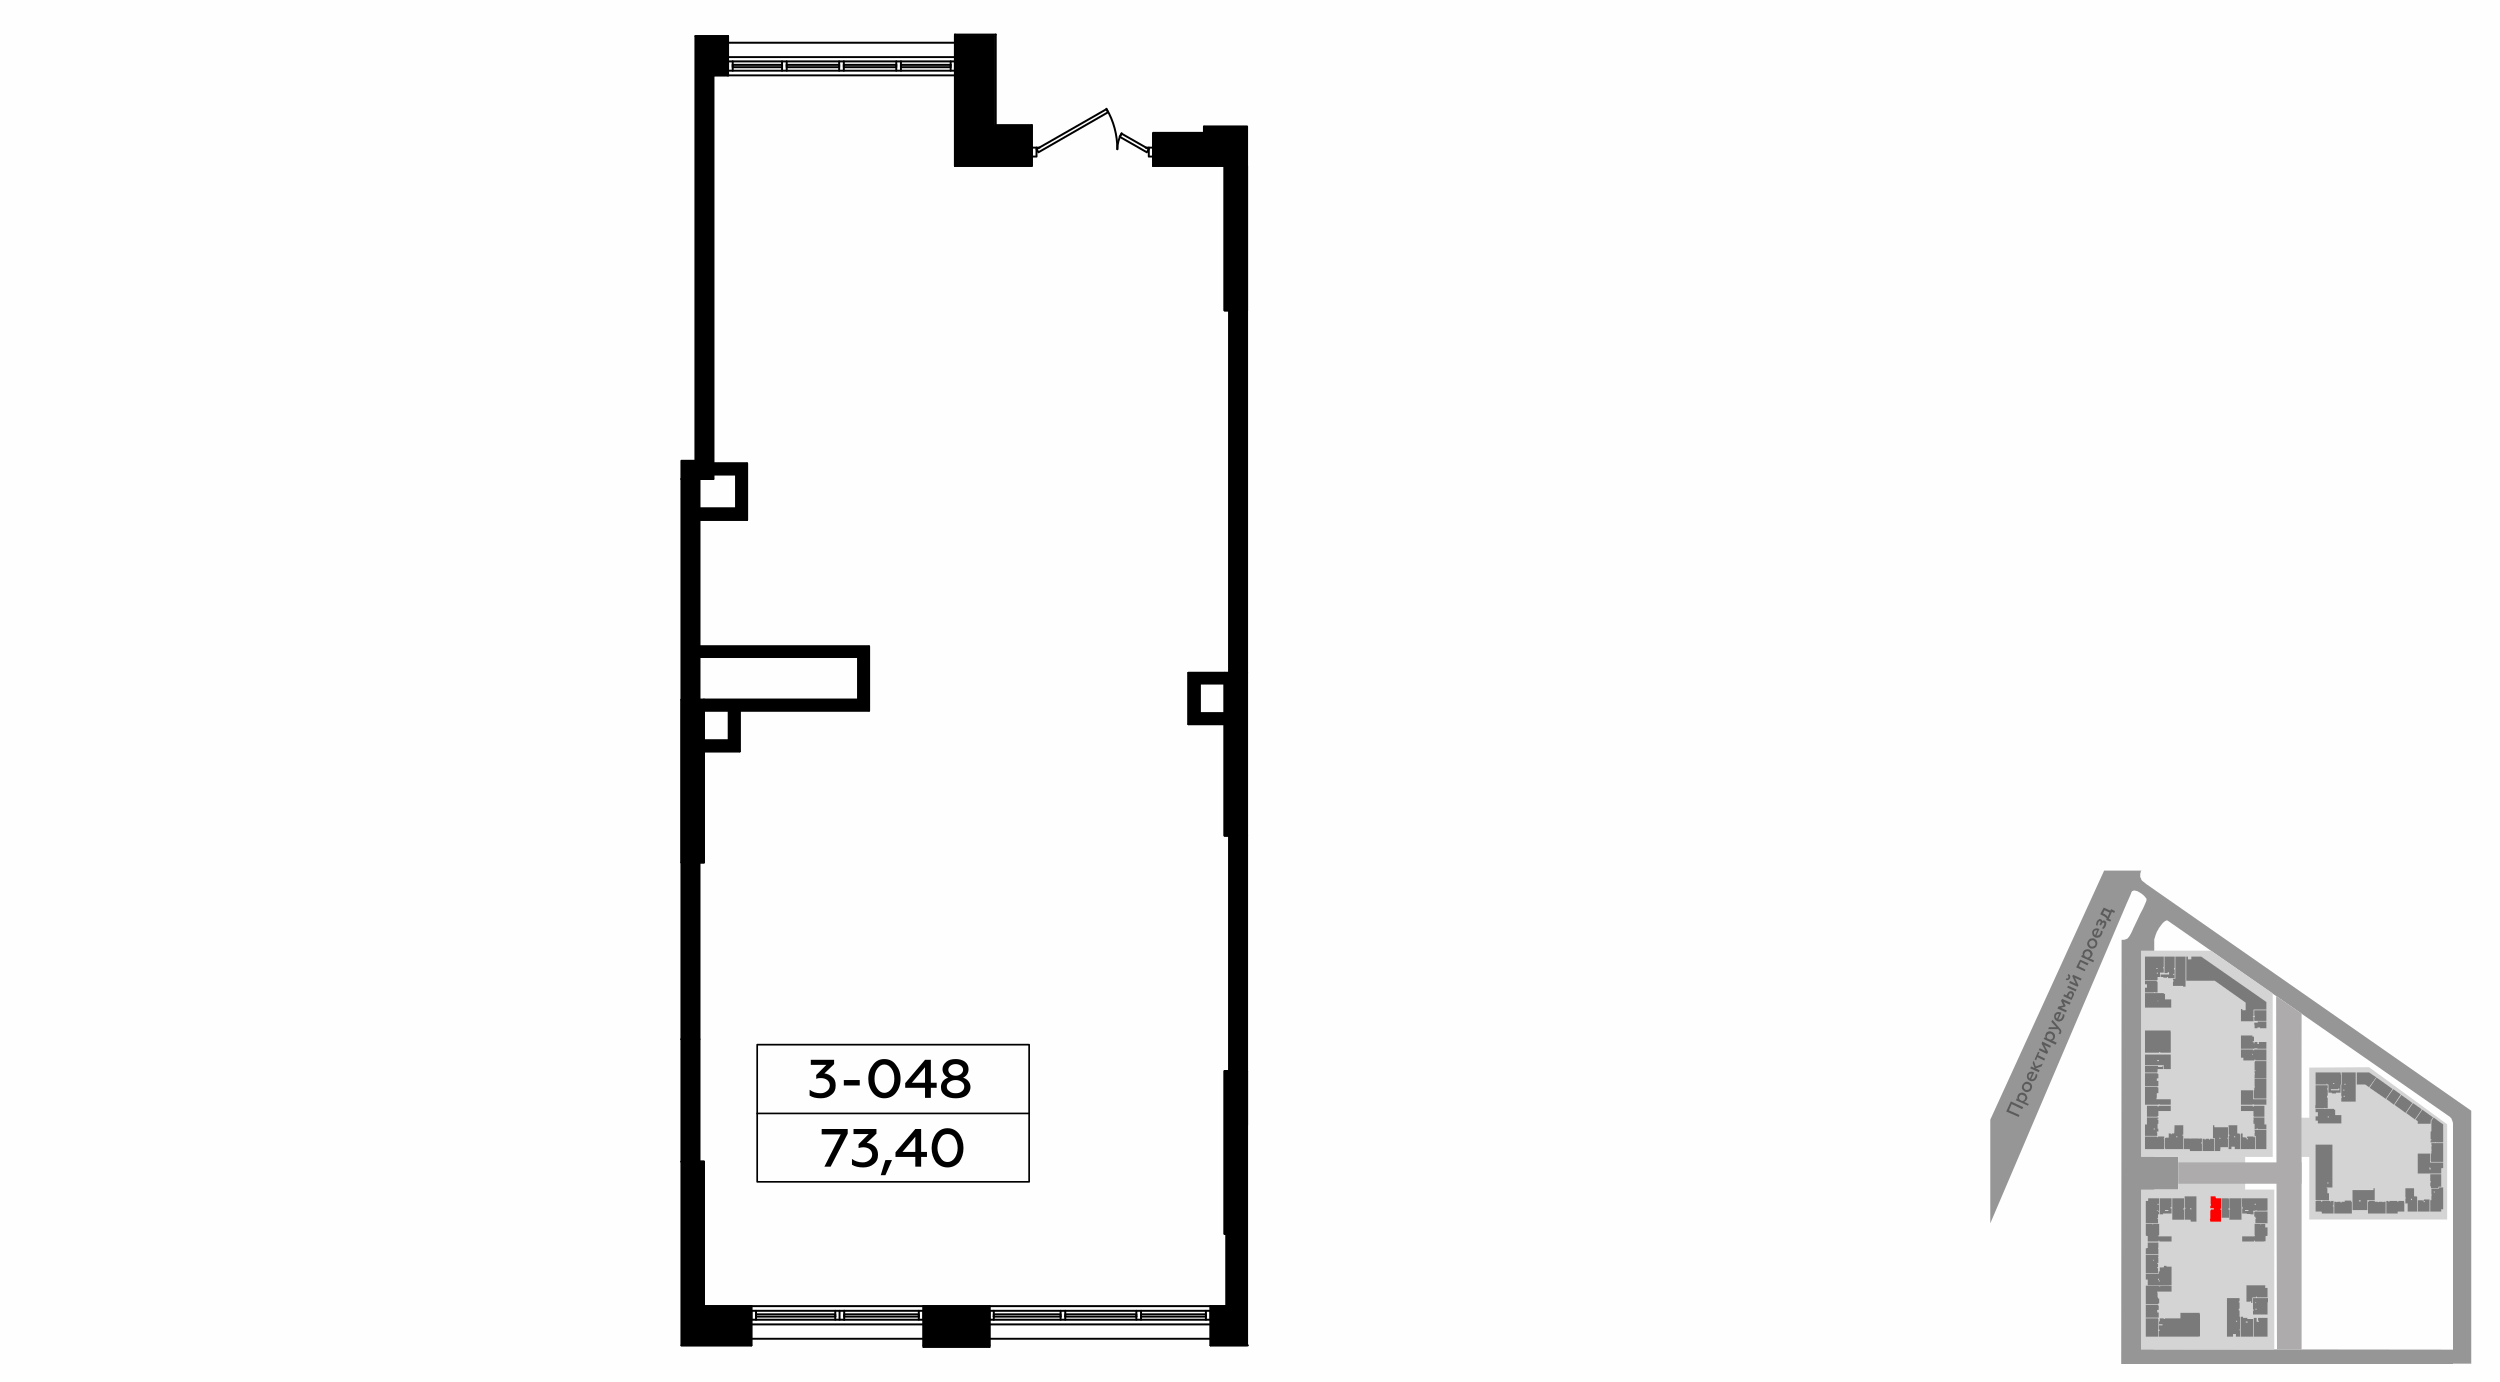 <?xml version="1.0" encoding="UTF-8"?>
<!DOCTYPE svg PUBLIC "-//W3C//DTD SVG 1.1//EN" "http://www.w3.org/Graphics/SVG/1.1/DTD/svg11.dtd">
<!-- Creator: CorelDRAW X8 -->
<svg xmlns="http://www.w3.org/2000/svg" xml:space="preserve" width="100%" height="100%" version="1.1" style="shape-rendering:geometricPrecision; text-rendering:geometricPrecision; image-rendering:optimizeQuality; fill-rule:evenodd; clip-rule:evenodd"
viewBox="0 0 6435 3556"
 xmlns:xlink="http://www.w3.org/1999/xlink">
 <defs>
  <style type="text/css">
   <![CDATA[
    .str0 {stroke:white;stroke-width:0.34;stroke-linecap:round;stroke-linejoin:round}
    .str3 {stroke:black;stroke-width:4.34;stroke-linecap:round;stroke-linejoin:round}
    .str2 {stroke:black;stroke-width:5.07;stroke-linecap:round;stroke-linejoin:round}
    .str1 {stroke:#010000;stroke-width:5.07;stroke-linecap:round;stroke-linejoin:round}
    .fil1 {fill:none}
    .fil8 {fill:none;fill-rule:nonzero}
    .fil0 {fill:#FEFEFE}
    .fil9 {fill:black}
    .fil4 {fill:#7A7A7A}
    .fil2 {fill:#969696}
    .fil6 {fill:#ADABAB}
    .fil3 {fill:#D4D4D4}
    .fil5 {fill:red}
    .fil7 {fill:#5B5B5B;fill-rule:nonzero}
    .fil10 {fill:black;fill-rule:nonzero}
   ]]>
  </style>
 </defs>
 <g id="Слой_x0020_1">
  <g id="_689744472">
   <g>
    <rect class="fil0" width="6435" height="3556"/>
    <rect class="fil1" x="5123" y="2241" width="1270" height="1270"/>
    <polygon class="fil2" points="5123,2882 5416,2241 5512,2241 5510,2244 5510,2246 5509,2249 5509,2253 5509,2255 5509,2258 5511,2261 5512,2265 5515,2268 5515,2268 5519,2271 5525,2276 5528,2278 6361,2859 6361,3510 6314,3510 6314,2891 6313,2887 6311,2882 6310,2879 6307,2876 6305,2874 6302,2872 5580,2370 5578,2369 5577,2369 5575,2370 5573,2371 5570,2373 5566,2377 5563,2381 5560,2385 5557,2389 5555,2393 5552,2398 5550,2403 5548,2408 5547,2412 5545,2418 5545,2420 5545,2978 5607,2978 5607,3062 5545,3062 5544,3473 6314,3474 6314,3511 5460,3511 5461,2419 5468,2419 5476,2416 5481,2410 5485,2403 5488,2397 5491,2390 5502,2367 5509,2352 5516,2339 5520,2330 5523,2323 5525,2318 5525,2316 5525,2314 5525,2313 5523,2311 5521,2308 5517,2304 5512,2300 5507,2297 5502,2294 5498,2293 5494,2292 5490,2293 5488,2294 5486,2297 5486,2298 5484,2303 5473,2328 5123,3149 "/>
    <polygon class="fil3" points="5511,2447 5691,2447 5850,2557 5850,2978 5511,2978 "/>
    <polygon class="fil3" points="5944,2748 6098,2747 6299,2894 6299,3139 5944,3139 5944,2978 5924,2978 5924,3474 5861,3474 5859,2564 5924,2609 5923,2877 5944,2877 "/>
    <polygon class="fil3" points="5511,3474 5511,3062 5607,3062 5607,2977 5779,2977 5779,3062 5854,3062 5854,3474 "/>
    <path class="fil4 str0" d="M5782 3308l49 0 0 7 6 0 0 25 -8 0 -20 0 0 -2 -2 0 0 0 0 0 0 2 -9 0 0 14 -4 0 0 -3 0 0 0 -1c0,0 0,0 0,0 0,0 0,0 0,0l0 0 -2 0 0 1 0 0 -10 0 0 -43z"/>
    <path class="fil4 str0" d="M5799 3341l39 0 0 9 -1 4 0 30 -38 0 0 -11 2 0 0 -2c-1,0 -1,0 -1,0 0,0 0,0 0,0l-1 0 0 -30zm7 28l2 0c0,0 0,0 0,0l0 2 -2 0c0,0 0,0 0,0l0 -2zm-1 -16l2 0 0 1 -2 0 0 -1z"/>
    <polygon class="fil4 str0" points="5801,3392 5809,3392 5809,3402 5814,3402 5814,3400 5812,3400 5812,3392 5837,3392 5837,3440 5837,3441 5801,3441 "/>
    <path class="fil4 str0" d="M5767 3389l7 0 0 3 11 0 0 3 15 0 0 46 -33 0 0 -52zm14 13l4 0 0 2 -4 0 0 -2z"/>
    <path class="fil4 str0" d="M5732 3440l0 -99 33 0 0 9 -2 0 0 2 2 0 0 17 -2 0 0 4 2 0 0 16 1 0 0 33 -1 0 0 2 1 0 0 17 -11 0 0 -7 -7 0 0 7 -16 0 0 -1zm24 -40l2 0 0 0 0 2 -2 0 0 0 0 -2z"/>
    <path class="fil4 str0" d="M5612 3379l50 0 1 5 0 56 -5 1 -101 0 0 -40 2 0 0 -8 11 0 0 2 2 0 0 -2 40 0 0 -14zm-55 44l2 0 0 2 -2 0 0 -2 0 0zm0 -14l9 0 0 2 -9 0 0 -2z"/>
    <polygon class="fil4 str0" points="5523,3393 5555,3393 5555,3395 5556,3395 5556,3423 5555,3423 5555,3425 5556,3425 5556,3441 5523,3441 "/>
    <polygon class="fil4 str0" points="5557,3392 5550,3392 5523,3392 5523,3358 5555,3358 5555,3360 5557,3360 5557,3372 5553,3372 5553,3378 5557,3378 "/>
    <path class="fil4 str0" d="M5558 3342l0 13 -2 0 0 2 0 0c0,0 0,0 0,0l2 0 0 0 -35 0 0 -48 67 0 0 16 -36 0 0 0 -1 0 0 2 0 0 0 0 1 0 0 12 1 0 0 3 3 0zm0 -32l2 0 0 0 0 1 -2 0 0 -1z"/>
    <path class="fil4 str0" d="M5528 3308l0 -14 -5 0 0 -15 32 0 1 -1 0 -6 3 0 0 -10 10 0 0 -2 1 0 0 -2 7 0 0 2 13 0 0 48 -8 1 -54 0 0 -1zm29 -12l2 0 0 2 -2 0 0 -1 0 -1zm-2 -4l2 0 0 1 0 1 -2 0 0 0 0 -2z"/>
    <path class="fil4 str0" d="M5523 3278l0 -49 33 0 0 7 -1 0 0 1 1 0 0 14 -1 0 0 0 -2 0 0 1 1 1 0 0 1 0 0 25 -32 0zm20 -35l1 0 0 2 -1 0 0 -2zm10 19l2 0 0 2 -2 0 0 -2z"/>
    <path class="fil4 str0" d="M5528 3198l6 0 22 0 0 14 0 0 -1 0 0 2 0 0c0,0 0,0 0,0l0 0 1 0 0 14 -33 0 0 -15 5 -1 0 -14z"/>
    <path class="fil4 str0" d="M5590 3182l0 14 -32 0 0 -2 -2 0 0 0 0 0 0 2 -28 0 0 -14 -5 -1 0 -31 17 0 0 1c0,0 0,0 1,0l1 0 0 -1 16 0 0 32 28 0 4 0zm-34 -2l2 0 0 2 -2 0 0 -2z"/>
    <g>
     <path class="fil4" d="M5529 3091l0 -7 5 0 24 0 0 33 -2 0 0 2 2 0 0 7 -3 0 0 10 0 -10 0 10 -2 0 0 1 2 0 0 12 -5 0 -27 0 0 -58 6 0 0 0zm25 8l2 0 0 0c0,0 0,0 0,1l0 1 -2 0c0,0 0,0 0,0l0 -2zm-2 16l2 0 0 1 -2 0 0 -1 0 0zm3 22l0 12 0 -12z"/>
     <path id="1" class="fil1 str0" d="M5529 3091l0 -7 5 0 24 0 0 33 -2 0 0 2 2 0 0 7 -3 0 0 10 0 -10 0 10 -2 0 0 1 2 0 0 12 -5 0 -27 0 0 -58 6 0 0 0zm25 8l2 0 0 0c0,0 0,0 0,1l0 1 -2 0c0,0 0,0 0,0l0 -2zm-2 16l2 0 0 1 -2 0 0 -1 0 0zm3 22l0 12"/>
    </g>
    <path class="fil4 str0" d="M5559 3084l31 0 0 40 -22 0 0 2 -9 0 0 -42 0 0zm28 24l3 0 0 2 -3 0 0 -2zm-14 7l8 0 0 2 -8 0 0 -2z"/>
    <path class="fil4 str0" d="M5591 3084l31 0 0 0 0 7 0 49 -31 0 0 -56 0 0zm29 27l2 0c0,0 0,0 0,0l0 0 0 2 -2 0 0 0 0 0 0 -2z"/>
    <path class="fil4 str0" d="M5623 3079l31 0 0 66 -15 0 -1 -5 -15 0 0 -29 1 0c0,0 0,0 1,0l0 -2 -2 0 0 -30zm15 31l2 0 0 0c0,0 0,0 0,0l0 1 0 0c0,1 0,1 0,1 0,0 0,0 0,0l0 0 0 1 -1 0c0,0 0,0 0,0 0,0 0,0 0,0l0 -1 -1 0 0 -1 0 -1z"/>
    <path class="fil5 str0" d="M5690 3079l13 0 1 5 13 0 0 7 0 54 -28 0 -1 -8 1 0 0 -22 2 0 0 -2 7 0 0 -3 -9 0 0 -7 2 0 0 -3 -1 0 0 -21zm26 32l1 0 0 3 -1 0 0 -3z"/>
    <polygon class="fil4 str0" points="5718,3084 5737,3084 5738,3091 5738,3111 5736,3111 5736,3113 5738,3113 5738,3135 5718,3135 "/>
    <path class="fil4 str0" d="M5738 3084l32 0 0 56 -32 0 0 -27 2 0c0,0 0,0 0,0 0,0 0,0 0,0l0 0 0 -2 -2 0 0 -27z"/>
    <path class="fil4 str0" d="M5770 3084l67 0 0 32 -6 1 -31 0 0 2 1 0 0 7 -9 0 0 -1 -9 0 0 -1 -12 0 0 -14 2 0 0 -1 -1 -1c0,0 0,0 0,0l-1 0 -1 -24zm36 31l2 0 0 1 -1 0 -1 -1zm-2 -16l2 0 0 0 0 2 -1 0c0,0 0,0 -1,0l0 -2zm-25 16l8 0 0 2 -8 0 0 -2z"/>
    <polygon class="fil4 str0" points="5804,3118 5837,3118 5837,3149 5831,3149 5805,3149 5805,3137 5807,3137 5807,3136 5807,3136 5805,3136 5805,3132 5802,3132 5802,3119 5804,3119 5804,3118 "/>
    <polygon class="fil4 str0" points="5803,3150 5818,3150 5818,3151 5820,3151 5820,3150 5831,3150 5831,3159 5837,3159 5837,3181 5832,3182 5832,3195 5826,3196 5804,3196 5804,3194 5802,3194 5802,3196 5771,3196 5771,3182 5777,3182 5803,3182 5803,3181 5804,3181 5804,3180 5803,3180 "/>
    <path class="fil4 str0" d="M5627 2462l5 0 0 7 8 0 0 -7 26 0 168 117 0 20 -33 0 0 2 0 28 -33 0 0 -32 4 0 0 3 8 0 0 -19 -79 -56 -74 0 0 -63zm172 154l2 0 0 1 -2 0 0 -1z"/>
    <path class="fil4 str0" d="M5521 2556l8 0 41 0 0 0 0 0 0 2 0 0c0,0 0,0 0,0 0,0 0,0 0,0l3 0c0,0 0,0 0,0 0,0 0,0 0,0 0,0 0,0 0,0l0 14 16 0 0 22 -68 0 0 -38zm33 20l1 0 0 1 0 0 0 0 -1 0 0 -1 0 0 0 0z"/>
    <path class="fil4 str0" d="M5521 2525l31 0 0 2 2 0 0 28 -7 0 0 -1 -2 0c0,0 0,0 0,0 0,0 0,0 0,0l0 0 0 1 -24 0 0 -13 5 0 0 -8 -5 0 0 -9 0 0z"/>
    <path class="fil4 str0" d="M5521 2462l49 0 0 28 -2 0 0 2 0 0 2 0 0 12 -10 0 0 11 -6 0 0 8 -2 0 0 1 -31 0 0 -62zm30 30l2 0 0 2c0,0 0,0 0,0l-2 0 0 -2c0,0 0,0 0,0zm1 12l2 0c0,1 0,1 0,1l0 1 -2 0c0,0 0,0 0,0l0 -2z"/>
    <path class="fil4 str0" d="M5598 2518l-17 0 -1 -1 0 0 0 0 0 0 0 -2 -2 0 0 0 0 0 0 0 0 0c0,0 0,0 0,0l0 2 -10 0 0 -2 -7 0 0 -7 22 0 0 -5 -3 0 0 2 -9 0 0 -43 27 0 0 30 -2 0 0 2c0,0 0,0 0,0l0 1 2 0 0 23 0 0zm-4 -11l2 0 0 2 -2 0 0 -2 0 0z"/>
    <path class="fil4 str0" d="M5599 2462l27 0 0 78 -7 0 0 -2 -26 0 0 -19 6 0 0 -57zm-6 61l1 0 0 4 -1 0 0 -4z"/>
    <polygon class="fil4 str0" points="5802,2600 5806,2600 5834,2600 5834,2628 5802,2628 5802,2617 5804,2617 5804,2615 5802,2615 "/>
    <polygon class="fil4 str0" points="5811,2629 5834,2629 5834,2647 5817,2647 5817,2645 5811,2645 5811,2647 5803,2647 5803,2638 5802,2638 5802,2632 5802,2632 5811,2632 "/>
    <path class="fil4 str0" d="M5768 2665l30 0 0 3 4 0 0 14 32 0 0 18 -66 0 0 -35zm35 34l7 0 0 1 -7 0 0 -1zm-2 -16l2 0 0 2 -2 0 0 -2zm-2 -3l2 0 0 0 0 0 0 2 -2 0 0 -2zm12 2l3 0 0 5 -3 0 0 -5z"/>
    <path class="fil4 str0" d="M5768 2701l32 0 0 2c0,0 0,0 0,0l2 0 0 -2 32 0 0 29 -29 0 0 -1c0,-1 0,-1 0,-1 0,0 -1,0 -1,0l-1 0 0 2 -29 0 0 -7 -6 0 0 -22zm29 12l2 0 0 1 -2 0c0,0 0,0 0,0l0 -1z"/>
    <path class="fil4 str0" d="M5803 2731l2 0 29 0 0 46 -31 0 0 -12 1 0 0 0 0 -2 -1 0 0 -30c0,0 0,0 0,0l1 0 0 0 0 0 0 -2 -1 0zm1 24l1 0 0 2 -1 0 0 -2z"/>
    <polygon class="fil4 str0" points="5833,2828 5802,2828 5802,2827 5801,2827 5801,2806 5802,2806 5802,2799 5804,2799 5804,2797 5803,2797 5803,2796 5803,2777 5834,2777 5834,2828 "/>
    <polygon class="fil4 str0" points="5768,2806 5800,2806 5800,2829 5834,2829 5834,2829 5834,2844 5800,2844 5800,2842 5799,2842 5799,2844 5768,2844 "/>
    <path class="fil4 str0" d="M5768 2846l61 0 0 29 -28 0 0 -2 -1 0 0 -13 -32 0 0 -14zm31 0l2 0c0,0 0,0 0,0l0 2 -2 0 0 0 0 -2z"/>
    <polygon class="fil4 str0" points="5803,2905 5803,2893 5800,2893 5800,2881 5801,2881 5801,2880 5800,2880 5800,2876 5829,2876 5829,2894 5834,2894 5834,2907 5811,2907 5811,2905 5809,2905 5809,2907 5803,2907 "/>
    <polygon class="fil4 str0" points="5803,2908 5834,2908 5834,2958 5806,2958 5806,2924 5803,2924 5803,2915 5804,2915 5804,2913 5803,2913 "/>
    <path class="fil4 str0" d="M5784 2925l17 0 0 2 2 0 0 0 0 0 0 -2 2 0 0 33 -37 0 0 -41 5 0 0 10 8 0 0 2c0,0 0,0 0,0l1 0 1 0 0 -2 0 0 0 0 1 0 0 -2zm1 5l1 0 0 2 -2 0 0 0c0,0 0,0 -1,0l0 -2 2 0 0 0 0 0z"/>
    <path class="fil4 str0" d="M5736 2958l0 -62 23 0 0 21 6 0 0 2 2 0 0 39 -15 0 0 -6 -8 0 0 6 -8 0zm0 -37l1 0c0,0 0,0 1,0l0 0 0 0 0 2 -2 0 0 0 0 0 0 0c0,0 0,0 0,0l0 0 0 -2zm15 4l0 0 0 0 2 0 0 2 0 0 0 0 0 0 -2 0 0 -2 0 0z"/>
    <path class="fil4 str0" d="M5701 2963l0 -33 -5 0 0 -34 4 0 0 5 35 0 0 28 0 0 0 0 -2 0 0 1 0 0 0 0 2 0 0 23 -19 0 -1 10 -14 0zm12 -34l2 0 0 2 -2 0 0 -2z"/>
    <path class="fil4 str0" d="M5669 2931l6 0 0 2 2 0 0 0 0 0 0 -2 9 0 0 2c0,0 0,0 0,0l2 0 0 -2 12 0 0 32 -31 0 0 -13 0 0 0 -19z"/>
    <polygon class="fil4 str0" points="5621,2930 5637,2930 5637,2931 5638,2931 5638,2930 5660,2930 5660,2931 5661,2931 5661,2930 5668,2930 5668,2941 5666,2941 5666,2943 5668,2943 5668,2963 5637,2963 5636,2958 5621,2958 "/>
    <path class="fil4 str0" d="M5620 2958l-47 0 -1 -7 0 0 0 -22 2 0 0 -1 8 0 0 -11 6 0 0 2 2 0 0 -2 6 0 1 -21 23 0 0 25 -2 0 0 2 2 0 0 35zm-18 -33l2 0 0 2 -2 0 0 -2z"/>
    <path class="fil4 str0" d="M5521 2925l31 0 0 1 1 1 0 0 0 0 0 0 1 0 0 -2 17 0 0 5 -1 0 0 2 0 0c0,0 0,0 0,0l1 0 0 26 -50 0 0 -33z"/>
    <path class="fil4 str0" d="M5521 2894l5 0 0 -18 30 0 0 4 -2 0 0 2 1 0 1 0 0 11 -2 0 0 12 2 0 0 8 -3 0 0 0 -1 0 0 2 1 0 0 9 -3 0 -29 0 0 -30zm23 11l2 0 0 2 -1 0 0 0 -1 0 0 -2z"/>
    <path class="fil4 str0" d="M5526 2846l7 0 55 0 0 14 -32 0 0 15 0 0 0 -2c0,0 0,0 0,0l0 0 -2 0 0 2 -28 0 0 -29zm28 0l2 0 0 1 0 1 -2 0 0 -2z"/>
    <polygon class="fil4 str0" points="5521,2844 5521,2797 5529,2797 5556,2797 5556,2797 5554,2797 5554,2799 5556,2799 5556,2814 5552,2814 5552,2826 5551,2826 5551,2829 5552,2829 5552,2829 5588,2829 5588,2844 5558,2844 5558,2842 5557,2842 5557,2844 "/>
    <polygon class="fil4 str0" points="5521,2762 5554,2762 5554,2764 5556,2764 5556,2776 5552,2776 5552,2782 5556,2782 5556,2796 5521,2796 "/>
    <polygon class="fil4 str0" points="5521,2743 5555,2743 5555,2746 5566,2746 5566,2743 5568,2743 5568,2752 5554,2752 5554,2759 5553,2759 5553,2761 5548,2761 5521,2761 "/>
    <path class="fil4 str0" d="M5521 2714l67 0 0 38 -19 0 0 -10 -48 0 0 -28zm32 15l4 0 0 2 -4 0 0 -2z"/>
    <polygon class="fil4 str0" points="5521,2710 5521,2652 5587,2652 5588,2657 5588,2710 5585,2710 5560,2710 5560,2708 5558,2708 5558,2710 "/>
    <path class="fil4 str0" d="M5960 2854l48 0 0 2 3 0 0 14 16 0 0 22 -61 0 0 -7 -6 0 0 -12 6 0 0 -10 -6 0 0 -9zm32 20l2 0 0 2 -2 0 0 -2z"/>
    <polygon class="fil4 str0" points="5960,2793 5992,2793 5992,2802 5990,2802 5990,2804 5992,2804 5992,2821 5990,2821 5990,2825 5992,2825 5992,2853 5985,2853 5985,2852 5983,2852 5983,2853 5959,2853 5959,2846 5960,2844 "/>
    <path class="fil4 str0" d="M5960 2760l7 0 58 0 1 8 0 24 -1 0 0 21 -12 0 0 2 -11 0 0 -2 -9 0 0 -21 -3 0c0,0 0,0 0,0l0 -2 -1 0 0 1c0,0 0,0 0,0l0 1 -29 0 0 -32zm59 42l2 0c0,0 0,0 0,0l0 2 0 0 0 0 0 0 0 2 -21 0 0 -2 19 0 0 -2 0 0 0 0zm-13 -14l0 0 0 0 2 0 0 2 -2 0 0 -2z"/>
    <path class="fil4 str0" d="M6027 2760l37 0 0 76 -38 0 0 -11 1 0 0 0 1 0 0 -2 -2 0 0 -31 1 0 0 -32zm8 30l2 0 0 2 0 0 -2 0 0 0 0 0 0 -2 0 0 0 0zm-2 31l2 0 0 2 -2 0 0 -1 0 0 0 -1zm-1 -16l2 0c0,0 0,0 0,0 0,0 0,0 0,0l0 2 -2 0 0 0c0,0 0,0 0,0l0 0 0 -2z"/>
    <polygon class="fil4 str0" points="6066,2760 6098,2760 6117,2773 6098,2799 6088,2792 6066,2792 "/>
    <polygon class="fil4 str0" points="6159,2803 6141,2829 6099,2800 6117,2773 "/>
    <polygon class="fil4 str0" points="6160,2803 6180,2817 6162,2844 6142,2829 "/>
    <polygon class="fil4 str0" points="6181,2818 6210,2839 6192,2865 6163,2844 "/>
    <polygon class="fil4 str0" points="6211,2839 6231,2853 6234,2856 6216,2882 6193,2865 "/>
    <polygon class="fil4 str0" points="6235,2856 6263,2876 6257,2885 6257,2893 6223,2893 6223,2886 6217,2882 "/>
    <path class="fil4 str0" d="M6279 2887l-15 -11 -6 9 0 27 -2 0 0 21 2 0 0 2 -2 0 0 6 12 0 0 -1 1 0c1,0 0,0 0,0l0 1 20 0 0 -47 -10 -7z"/>
    <polygon class="fil4 str0" points="6256,2969 6258,2969 6258,2961 6259,2961 6259,2960 6258,2959 6258,2950 6259,2950 6259,2948 6258,2948 6258,2942 6289,2942 6289,2991 6257,2991 6257,2989 6257,2989 6256,2989 "/>
    <path class="fil4 str0" d="M6289 2992l0 15 -4 0 -1 1 0 13 -61 0 0 -52 32 0 0 23 34 0 0 0zm-35 15l2 0c0,1 0,1 0,1l0 0 0 0 0 0 0 2 -2 0 0 0 0 0c0,0 0,0 0,-1 0,0 0,0 0,0l0 -2zm0 -2l1 0 0 1 0 1 -1 0 0 -2z"/>
    <polygon class="fil4 str0" points="6255,3022 6284,3022 6284,3055 6277,3055 6277,3058 6257,3058 6257,3054 6255,3054 6255,3043 6257,3043 6257,3041 6256,3041 6256,3041 6255,3041 "/>
    <path class="fil4 str0" d="M6258 3059l20 0 0 -3 11 0 0 57 -5 0 0 6 -29 0 0 -32 1 0 0 2 2 0 0 -3 0 0 0 0 0 -9 1 0c0,0 0,0 0,0l0 0 0 -2 -1 0 0 -16zm7 8l1 0 1 2 -2 0 0 -2z"/>
    <path class="fil4 str0" d="M6223 3089l13 0 0 1 2 0 0 -1 1 0 0 -2 15 0 0 32 -31 0 0 -30zm18 3l0 0 0 2 -2 0 0 0 0 -2 1 0 1 0z"/>
    <path class="fil4 str0" d="M6222 3119l-25 0 0 -21 -6 0 0 -14 2 0 0 0 0 -1 -2 0 0 -25 23 0 0 21 7 0 0 1 1 0 0 9 0 0 0 30zm-14 -32l0 0 0 2 -2 -1c0,0 0,0 0,0l0 -2 2 0c0,1 0,1 0,1l0 0z"/>
    <polygon class="fil4 str0" points="6142,3091 6148,3091 6148,3093 6150,3093 6150,3093 6150,3093 6150,3093 6150,3093 6150,3091 6171,3091 6171,3093 6171,3093 6173,3093 6173,3091 6188,3091 6189,3096 6189,3119 6172,3119 6172,3124 6142,3124 "/>
    <polygon class="fil4 str0" points="6095,3090 6113,3090 6113,3093 6121,3093 6121,3094 6123,3094 6123,3094 6123,3093 6133,3093 6133,3094 6135,3094 6135,3094 6135,3094 6135,3093 6141,3093 6141,3124 6095,3124 6095,3093 6097,3093 6097,3091 6095,3091 "/>
    <path class="fil4 str0" d="M6055 3063l54 0 0 -5 4 0 0 31 -19 0 0 26 -39 0 0 -52zm17 27l4 0 0 2 -4 0 0 -2z"/>
    <path class="fil4 str0" d="M6008 3093l6 0 0 1 0 0c0,0 0,0 0,0l2 0 0 -1 9 0 0 2 2 0 0 -2 8 0 0 -3 17 0 0 3 2 0 0 6 0 25 -46 0 0 -31z"/>
    <path class="fil4 str0" d="M5960 3091l15 0 0 2 2 0 0 -2 22 0 0 2 1 0 0 -2 7 0 0 2 0 10 -2 0 0 2 0 0c0,0 0,0 0,0l2 0 0 19 -31 0 0 -4 -1 -1 -15 0 0 -8 0 -20z"/>
    <path class="fil4 str0" d="M5995 3090l-18 0 0 -1 -2 0 0 1 -13 0 0 -1 -2 0 0 -143 5 0 39 0 0 111 -13 0 0 0 -2 0 0 1 2 0 0 13 4 0 0 19zm-4 -46l2 0 0 0 0 0 0 0 0 2 -2 0c0,0 0,0 0,0l0 0 0 -2z"/>
    <rect class="fil6" x="5607" y="2992" width="317.141" height="54.934"/>
    <polygon class="fil6" points="5859,2564 5924,2609 5924,2609 5924,3474 5861,3474 "/>
    <polygon class="fil7" points="5198,2870 5171,2858 5178,2842 5205,2855 5208,2850 5176,2835 5164,2861 5196,2875 "/>
    <path id="1" class="fil7" d="M5194 2819c-2,3 -2,7 0,10l-3 -2 -2 5 31 14 2 -4 -12 -6c3,-1 6,-3 7,-6 2,-3 2,-6 0,-9 -1,-3 -3,-6 -6,-7 -4,-2 -7,-2 -10,-1 -3,1 -6,3 -7,6zm4 3c1,-2 2,-3 4,-4 2,0 4,0 6,1 2,1 4,2 5,4 0,2 0,4 -1,6 -1,3 -4,5 -7,5l-6 -3c-2,-3 -3,-6 -1,-9z"/>
    <path id="2" class="fil7" d="M5225 2801c-1,2 -3,4 -5,4 -2,1 -4,1 -6,0 -2,-1 -3,-2 -4,-4 -1,-2 -1,-5 0,-7 1,-2 3,-3 5,-4 2,0 4,0 6,1 2,1 4,2 4,4 1,2 1,4 0,6zm4 2c2,-3 2,-7 1,-10 -1,-3 -4,-6 -7,-7 -3,-2 -6,-2 -10,-1 -3,2 -5,4 -7,7 -2,4 -2,7 -1,11 2,3 4,5 7,7 3,1 7,2 10,0 3,-1 6,-3 7,-7z"/>
    <path id="3" class="fil7" d="M5225 2782c3,1 7,2 10,0 3,-1 5,-3 7,-7 2,-3 2,-6 2,-9l-4 -2c0,3 -1,6 -2,8 -2,5 -6,7 -10,6l8 -17 -1 -1c-4,-2 -8,-2 -12,0 -2,1 -4,3 -5,5 -1,4 -1,7 0,10 1,3 3,5 7,7zm0 -6c-3,-2 -4,-5 -3,-9 1,-1 2,-3 4,-3 2,-1 3,-1 4,0l-5 12z"/>
    <polygon id="4" class="fil7" points="5250,2755 5240,2750 5255,2745 5258,2738 5240,2745 5235,2730 5232,2736 5237,2749 5228,2745 5226,2750 5248,2760 "/>
    <polygon id="5" class="fil7" points="5264,2725 5246,2716 5250,2709 5246,2707 5237,2727 5241,2729 5244,2721 5262,2730 "/>
    <polygon id="6" class="fil7" points="5272,2708 5262,2690 5277,2697 5279,2692 5257,2681 5255,2686 5265,2705 5250,2698 5248,2703 5269,2713 "/>
    <path id="7" class="fil7" d="M5266 2661c-2,4 -2,7 0,10l-3 -1 -3 4 31 15 3 -5 -12 -6c3,0 5,-2 7,-6 1,-3 1,-6 0,-9 -1,-3 -4,-5 -7,-7 -3,-1 -6,-2 -9,-1 -4,1 -6,3 -7,6zm3 4c1,-2 3,-4 5,-4 2,-1 4,-1 6,0 2,1 3,3 4,5 1,2 1,4 0,6 -1,2 -4,4 -7,4l-7 -3c-2,-2 -2,-5 -1,-8z"/>
    <path id="8" class="fil7" d="M5305 2659c2,-4 1,-8 -3,-12l-19 -22 -3 5 13 14 -19 0 -2 5 26 0c3,4 4,6 3,8 -1,2 -2,3 -3,3l5 2c1,0 1,-2 2,-3z"/>
    <path id="9" class="fil7" d="M5295 2628c3,2 6,2 10,0 3,-1 5,-3 7,-7 2,-3 2,-6 2,-9l-5 -2c1,3 0,6 -1,8 -2,5 -6,7 -10,6l8 -17 -1 -1c-4,-1 -8,-2 -12,0 -2,2 -4,3 -5,5 -1,4 -1,7 0,10 1,3 3,6 7,7zm0 -6c-3,-2 -4,-5 -3,-8 1,-2 2,-3 4,-4 1,0 3,0 4,0l-5 12z"/>
    <polygon id="10" class="fil7" points="5320,2601 5305,2594 5316,2591 5317,2589 5312,2579 5327,2586 5330,2581 5308,2571 5305,2576 5311,2588 5298,2591 5296,2596 5318,2606 "/>
    <path id="11" class="fil7" d="M5345 2547l-22 -10 -2 5 22 10 2 -5zm-8 17c2,-3 2,-5 1,-7 -1,-3 -2,-4 -4,-5 -5,-2 -10,0 -12,5l-3 5 -6 -3 -2 5 21 10 5 -10zm-13 0l2 -5c1,-2 3,-3 5,-2 3,1 3,3 2,6l-2 5 -7 -4z"/>
    <path id="12" class="fil7" d="M5350 2536l-9 -19 15 7 2 -5 -22 -10 -2 4 9 19 -15 -7 -2 5 22 10 2 -4zm-22 -18c2,-4 1,-9 -4,-11l-2 4c2,1 3,3 2,5 -1,3 -3,3 -5,2l-2 4c4,2 9,1 11,-4z"/>
    <polygon id="13" class="fil7" points="5368,2496 5351,2487 5356,2476 5373,2485 5376,2480 5354,2470 5344,2490 5366,2500 "/>
    <path id="14" class="fil7" d="M5362 2450c-2,3 -2,6 0,9l-3 -1 -2 5 31 14 2 -5 -12 -5c3,-1 5,-3 7,-7 2,-3 2,-6 0,-9 -1,-3 -3,-5 -7,-7 -3,-1 -6,-1 -9,0 -3,1 -6,3 -7,6zm4 3c1,-2 2,-3 4,-4 2,-1 4,-1 6,0 2,1 4,3 4,5 1,2 1,4 0,6 -1,3 -4,4 -7,5l-7 -4c-1,-2 -2,-5 0,-8z"/>
    <path id="15" class="fil7" d="M5393 2432c-1,2 -3,3 -5,4 -2,1 -4,1 -6,0 -2,-1 -3,-3 -4,-5 -1,-2 -1,-4 0,-6 1,-2 3,-3 5,-4 2,-1 4,-1 6,0 2,1 3,3 4,5 1,2 1,4 0,6zm4 2c2,-4 2,-7 1,-10 -1,-4 -4,-6 -7,-8 -3,-1 -6,-1 -10,0 -3,1 -5,4 -7,7 -2,4 -2,7 -1,10 2,4 4,6 7,8 3,1 6,1 10,0 3,-1 6,-4 7,-7z"/>
    <path id="16" class="fil7" d="M5393 2413c3,1 6,1 10,0 3,-1 5,-4 7,-7 2,-4 2,-7 2,-9l-5 -2c1,3 0,5 -1,8 -2,4 -6,6 -10,5l8 -17 -1 0c-4,-2 -8,-2 -12,0 -2,1 -4,3 -5,5 -1,3 -1,6 0,10 1,3 3,5 7,7zm0 -6c-3,-2 -4,-5 -3,-9 1,-2 2,-3 4,-3 1,-1 3,-1 4,0l-5 12z"/>
    <path id="17" class="fil7" d="M5420 2384c1,-4 2,-6 2,-9 -1,-2 -2,-4 -4,-5 -3,-1 -5,-1 -7,1 0,-2 -1,-4 -4,-5 -1,-1 -3,-1 -5,1 -2,1 -4,3 -5,5 -1,4 -2,7 -2,9l4 2c0,-3 1,-5 2,-8 1,-3 3,-5 5,-4 1,1 2,3 0,5l-2 5 4 1 2 -4c2,-3 3,-4 5,-3 2,1 2,4 0,7 -1,3 -2,5 -5,7l4 2c3,-1 4,-4 6,-7z"/>
    <path id="18" class="fil7" d="M5434 2368l-6 -3 8 -18 6 3 2 -5 -10 -5 -2 4 -17 -8 -9 17c5,3 9,5 11,6 3,2 4,4 6,6l-2 3 11 4 2 -4zm-9 -8c-2,-4 -7,-7 -12,-9l4 -8 13 6 -5 11z"/>
   </g>
   <g id="_689744592">
    <line class="fil8 str1" x1="1836" y1="194" x2="1836" y2= "1233" />
    <line class="fil8 str1" x1="1836" y1="1233" x2="1754" y2= "1233" />
    <polyline class="fil8 str1" points="3210,427 3210,799 3152,799 3152,427 "/>
    <polyline class="fil8 str1" points="3210,2151 3152,2151 3152,1732 3210,1732 "/>
    <polyline class="fil8 str1" points="3157,3176 3152,3176 3152,2757 3210,2757 3210,2896 "/>
    <polyline class="fil8 str1" points="1812,1801 1812,2220 1754,2220 1754,1801 1812,1801 "/>
    <path class="fil8 str1" d="M1812 2990l0 372m-58 -372l58 0"/>
    <line class="fil8 str1" x1="1934" y1="3362" x2="2377" y2= "3362" />
    <line class="fil8 str1" x1="2547" y1="3362" x2="3116" y2= "3362" />
    <line class="fil8 str1" x1="2458" y1="194" x2="1874" y2= "194" />
    <line class="fil8 str1" x1="1812" y1="3362" x2="1934" y2= "3362" />
    <line class="fil8 str1" x1="2377" y1="3362" x2="2547" y2= "3362" />
    <line class="fil8 str1" x1="3157" y1="3362" x2="3116" y2= "3362" />
    <line class="fil8 str1" x1="1800" y1="2675" x2="1754" y2= "2675" />
    <line class="fil8 str1" x1="3152" y1="427" x2="2968" y2= "427" />
    <polyline class="fil8 str1" points="2458,427 2656,427 2656,322 "/>
    <line class="fil8 str1" x1="1874" y1="194" x2="1838" y2= "194" />
    <line class="fil8 str1" x1="1838" y1="194" x2="1836" y2= "194" />
    <line class="fil8 str1" x1="1812" y1="1801" x2="2209" y2= "1801" />
    <line class="fil8 str1" x1="2237" y1="1829" x2="1904" y2= "1829" />
    <line class="fil8 str1" x1="1876" y1="1829" x2="1812" y2= "1829" />
    <line class="fil8 str1" x1="2209" y1="1801" x2="2209" y2= "1691" />
    <line class="fil8 str1" x1="2237" y1="1664" x2="2237" y2= "1829" />
    <line class="fil8 str1" x1="1800" y1="1664" x2="2237" y2= "1664" />
    <line class="fil8 str1" x1="2209" y1="1691" x2="1800" y2= "1691" />
    <line class="fil8 str1" x1="1800" y1="1233" x2="1800" y2= "1309" />
    <line class="fil8 str1" x1="1800" y1="1801" x2="1800" y2= "1338" />
    <line class="fil8 str1" x1="1895" y1="1309" x2="1800" y2= "1309" />
    <line class="fil8 str1" x1="1923" y1="1338" x2="1800" y2= "1338" />
    <line class="fil8 str1" x1="1800" y1="1309" x2="1800" y2= "1338" />
    <line class="fil8 str1" x1="1923" y1="1193" x2="1923" y2= "1338" />
    <line class="fil8 str1" x1="1895" y1="1309" x2="1895" y2= "1221" />
    <line class="fil8 str1" x1="1836" y1="1193" x2="1923" y2= "1193" />
    <polyline class="fil8 str1" points="1895,1221 1836,1221 1836,1193 "/>
    <line class="fil8 str1" x1="1876" y1="1906" x2="1876" y2= "1829" />
    <line class="fil8 str1" x1="1904" y1="1829" x2="1904" y2= "1934" />
    <line class="fil8 str1" x1="1812" y1="1906" x2="1876" y2= "1906" />
    <line class="fil8 str1" x1="1904" y1="1934" x2="1812" y2= "1934" />
    <line class="fil8 str1" x1="3059" y1="1864" x2="3059" y2= "1732" />
    <line class="fil8 str1" x1="3088" y1="1759" x2="3088" y2= "1836" />
    <line class="fil8 str1" x1="3152" y1="1864" x2="3059" y2= "1864" />
    <line class="fil8 str1" x1="3088" y1="1836" x2="3152" y2= "1836" />
    <line class="fil8 str1" x1="3059" y1="1732" x2="3152" y2= "1732" />
    <line class="fil8 str1" x1="3152" y1="1759" x2="3088" y2= "1759" />
    <line class="fil8 str1" x1="3164" y1="1732" x2="3164" y2= "799" />
    <polyline class="fil8 str1" points="3210,2757 3164,2757 3164,2151 "/>
    <line class="fil8 str1" x1="1800" y1="2220" x2="1800" y2= "2990" />
    <line class="fil8 str1" x1="2547" y1="3467" x2="2377" y2= "3467" />
    <line class="fil8 str1" x1="2547" y1="3467" x2="2547" y2= "3362" />
    <line class="fil8 str1" x1="2377" y1="3467" x2="2377" y2= "3362" />
    <line class="fil8 str1" x1="2547" y1="3463" x2="2377" y2= "3463" />
    <line class="fil8 str1" x1="3116" y1="3463" x2="3116" y2= "3362" />
    <line class="fil8 str1" x1="3212" y1="3463" x2="3116" y2= "3463" />
    <line class="fil8 str1" x1="2377" y1="3446" x2="1934" y2= "3446" />
    <line class="fil8 str1" x1="1934" y1="3409" x2="2377" y2= "3409" />
    <line class="fil8 str1" x1="3116" y1="3446" x2="2547" y2= "3446" />
    <line class="fil8 str1" x1="2547" y1="3409" x2="3116" y2= "3409" />
    <line class="fil8 str1" x1="2458" y1="89" x2="2563" y2= "89" />
    <line class="fil8 str1" x1="2458" y1="93" x2="2558" y2= "93" />
    <line class="fil8 str1" x1="1790" y1="93" x2="1874" y2= "93" />
    <line class="fil8 str1" x1="1874" y1="93" x2="1874" y2= "194" />
    <line class="fil8 str1" x1="1874" y1="110" x2="2458" y2= "110" />
    <line class="fil8 str1" x1="2458" y1="147" x2="1874" y2= "147" />
    <line class="fil8 str1" x1="2319" y1="167" x2="2447" y2= "167" />
    <polyline class="fil8 str1" points="2447,167 2447,173 2319,173 2319,167 "/>
    <line class="fil8 str1" x1="2319" y1="158" x2="2447" y2= "158" />
    <line class="fil8 str1" x1="2319" y1="182" x2="2447" y2= "182" />
    <polyline class="fil8 str1" points="1874,182 1874,158 1886,158 1886,182 1874,182 "/>
    <line class="fil8 str1" x1="2025" y1="167" x2="2160" y2= "167" />
    <polyline class="fil8 str1" points="2160,167 2160,173 2025,173 2025,167 "/>
    <line class="fil8 str1" x1="2025" y1="158" x2="2160" y2= "158" />
    <line class="fil8 str1" x1="2025" y1="182" x2="2160" y2= "182" />
    <polyline class="fil8 str1" points="2160,182 2160,158 2172,158 2172,182 2160,182 "/>
    <line class="fil8 str1" x1="1886" y1="167" x2="2013" y2= "167" />
    <polyline class="fil8 str1" points="2013,167 2013,173 1886,173 1886,167 "/>
    <line class="fil8 str1" x1="1886" y1="158" x2="2013" y2= "158" />
    <line class="fil8 str1" x1="1886" y1="182" x2="2013" y2= "182" />
    <polyline class="fil8 str1" points="2013,182 2013,158 2025,158 2025,182 2013,182 "/>
    <polyline class="fil8 str1" points="2458,182 2458,158 2447,158 2447,182 2458,182 "/>
    <line class="fil8 str1" x1="2172" y1="167" x2="2307" y2= "167" />
    <polyline class="fil8 str1" points="2307,167 2307,173 2172,173 2172,167 "/>
    <line class="fil8 str1" x1="2172" y1="158" x2="2307" y2= "158" />
    <line class="fil8 str1" x1="2172" y1="182" x2="2307" y2= "182" />
    <polyline class="fil8 str1" points="2307,182 2307,158 2319,158 2319,182 2307,182 "/>
    <line class="fil8 str1" x1="2458" y1="427" x2="2458" y2= "89" />
    <line class="fil8 str1" x1="2563" y1="89" x2="2563" y2= "322" />
    <line class="fil8 str1" x1="2558" y1="93" x2="2558" y2= "326" />
    <line class="fil8 str1" x1="3099" y1="342" x2="3099" y2= "326" />
    <line class="fil8 str1" x1="3099" y1="326" x2="3210" y2= "326" />
    <line class="fil8 str1" x1="3099" y1="342" x2="3099" y2= "345" />
    <line class="fil8 str1" x1="2968" y1="345" x2="3099" y2= "345" />
    <polyline class="fil8 str1" points="3099,342 2968,342 2968,427 "/>
    <line class="fil8 str1" x1="2563" y1="322" x2="2656" y2= "322" />
    <line class="fil8 str1" x1="2558" y1="326" x2="2656" y2= "326" />
    <polyline class="fil8 str1" points="2852,289 2673,392 2668,384 2848,281 2852,289 "/>
    <path class="fil8 str1" d="M2876 384c0,-36 -9,-72 -28,-104"/>
    <polyline class="fil8 str1" points="2887,344 2882,352 2952,392 2957,384 2887,344 "/>
    <path class="fil8 str1" d="M2887 343c-7,13 -11,27 -11,41"/>
    <polyline class="fil8 str1" points="2656,403 2656,380 2668,380 2668,403 2656,403 "/>
    <line class="fil8 str1" x1="2668" y1="380" x2="2676" y2= "380" />
    <line class="fil8 str1" x1="2949" y1="380" x2="2957" y2= "380" />
    <polyline class="fil8 str1" points="2968,403 2968,380 2957,380 2957,403 2968,403 "/>
    <line class="fil8 str1" x1="1934" y1="3463" x2="1934" y2= "3362" />
    <line class="fil8 str1" x1="1934" y1="3463" x2="1754" y2= "3463" />
    <line class="fil8 str1" x1="2150" y1="3389" x2="1946" y2= "3389" />
    <polyline class="fil8 str1" points="1946,3389 1946,3383 2150,3383 2150,3389 "/>
    <line class="fil8 str1" x1="2150" y1="3397" x2="1946" y2= "3397" />
    <line class="fil8 str1" x1="2150" y1="3374" x2="1946" y2= "3374" />
    <polyline class="fil8 str1" points="2377,3374 2377,3397 2365,3397 2365,3374 2377,3374 "/>
    <polyline class="fil8 str1" points="2173,3397 2150,3397 2150,3374 2173,3374 "/>
    <line class="fil8 str1" x1="2161" y1="3397" x2="2161" y2= "3374" />
    <polyline class="fil8 str1" points="1934,3374 1934,3397 1946,3397 1946,3374 1934,3374 "/>
    <line class="fil8 str1" x1="2730" y1="3389" x2="2558" y2= "3389" />
    <polyline class="fil8 str1" points="2558,3389 2558,3383 2730,3383 2730,3389 "/>
    <line class="fil8 str1" x1="2925" y1="3389" x2="2742" y2= "3389" />
    <polyline class="fil8 str1" points="2742,3389 2742,3383 2925,3383 2925,3389 "/>
    <line class="fil8 str1" x1="2730" y1="3397" x2="2558" y2= "3397" />
    <line class="fil8 str1" x1="2730" y1="3374" x2="2558" y2= "3374" />
    <line class="fil8 str1" x1="2925" y1="3397" x2="2742" y2= "3397" />
    <line class="fil8 str1" x1="2925" y1="3374" x2="2742" y2= "3374" />
    <polyline class="fil8 str1" points="3116,3374 3116,3397 3104,3397 3104,3374 3116,3374 "/>
    <polyline class="fil8 str1" points="2742,3374 2742,3397 2730,3397 2730,3374 2742,3374 "/>
    <line class="fil8 str1" x1="3104" y1="3389" x2="2937" y2= "3389" />
    <polyline class="fil8 str1" points="2937,3389 2937,3383 3104,3383 3104,3389 "/>
    <line class="fil8 str1" x1="3104" y1="3397" x2="2937" y2= "3397" />
    <line class="fil8 str1" x1="3104" y1="3374" x2="2937" y2= "3374" />
    <polyline class="fil8 str1" points="2937,3374 2937,3397 2925,3397 2925,3374 2937,3374 "/>
    <line class="fil8 str1" x1="3157" y1="3362" x2="3157" y2= "3176" />
    <line class="fil8 str1" x1="2365" y1="3389" x2="2173" y2= "3389" />
    <polyline class="fil8 str1" points="2173,3389 2173,3383 2365,3383 2365,3389 "/>
    <line class="fil8 str1" x1="2365" y1="3397" x2="2173" y2= "3397" />
    <line class="fil8 str1" x1="2365" y1="3374" x2="2173" y2= "3374" />
    <line class="fil8 str1" x1="2173" y1="3397" x2="2173" y2= "3374" />
    <polyline class="fil8 str1" points="2547,3374 2547,3397 2558,3397 2558,3374 2547,3374 "/>
    <path class="fil9 str2" d="M1754 1186l0 47 46 0 36 0 0 -12 0 -28 0 -999 2 0 36 0 0 -12 0 -24 0 -11 0 -37 0 -17 -84 0c0,1510 0,-83 0,1093l-36 0z"/>
    <polygon class="fil9 str2" points="1754,1327 1754,1355 1754,1801 1800,1801 1800,1691 1800,1664 1800,1338 1800,1309 1800,1233 1754,1233 "/>
    <polygon class="fil9 str2" points="1800,1309 1800,1338 1923,1338 1923,1193 1836,1193 1836,1221 1895,1221 1895,1309 "/>
    <polygon class="fil9 str2" points="2237,1664 1800,1664 1800,1691 2209,1691 2209,1801 1812,1801 1812,1829 1876,1829 1876,1906 1812,1906 1812,1934 1904,1934 1904,1829 2237,1829 "/>
    <polygon class="fil9 str2" points="1812,1906 1812,1829 1812,1801 1800,1801 1754,1801 1754,1829 1754,1906 1754,1934 1754,2220 1800,2220 1812,2220 1812,1934 "/>
    <polygon class="fil9 str2" points="1800,2220 1754,2220 1754,2675 1800,2675 "/>
    <polygon class="fil9 str2" points="2458,194 2458,427 2656,427 2656,403 2656,380 2656,326 2558,326 2558,93 2458,93 2458,110 2458,147 2458,158 2458,182 "/>
    <polygon class="fil9 str2" points="3210,326 3099,326 3099,342 3099,345 2968,345 2968,380 2968,403 2968,427 3152,427 3152,799 3164,799 3210,799 "/>
    <polygon class="fil9 str2" points="3210,1732 3210,799 3164,799 3164,1732 "/>
    <polygon class="fil9 str2" points="3210,1732 3164,1732 3152,1732 3152,1759 3152,1836 3152,1864 3152,2151 3164,2151 3210,2151 "/>
    <polygon class="fil9 str2" points="3152,1759 3152,1732 3059,1732 3059,1864 3152,1864 3152,1836 3088,1836 3088,1759 "/>
    <polygon class="fil9 str2" points="1754,3463 1934,3463 1934,3446 1934,3409 1934,3397 1934,3374 1934,3362 1812,3362 1812,2990 1800,2990 1754,2990 "/>
    <polygon class="fil9 str2" points="1754,2990 1800,2990 1800,2675 1754,2675 1754,2757 1754,2780 "/>
    <polygon class="fil9 str2" points="2377,3362 2377,3374 2377,3397 2377,3409 2377,3446 2377,3463 2547,3463 2547,3446 2547,3409 2547,3397 2547,3374 2547,3362 "/>
    <polygon class="fil9 str2" points="3210,3463 3210,2757 3164,2757 3152,2757 3152,3176 3157,3176 3157,3362 3116,3362 3116,3374 3116,3397 3116,3409 3116,3446 3116,3463 "/>
    <polygon class="fil9 str2" points="3210,2757 3210,2151 3164,2151 3164,2757 "/>
    <g>
     <rect class="fil1 str3" x="1949" y="2689" width="700" height="353"/>
     <path class="fil10" d="M2113 2827c11,0 20,-3 27,-9 8,-6 11,-14 11,-24 0,-9 -2,-16 -8,-21 -6,-6 -13,-9 -21,-10l25 -24 0 -11 -60 0 0 13 40 0 -26 26 0 10c4,-2 8,-2 12,-2 14,0 23,8 23,19 0,6 -3,11 -7,14 -5,4 -10,6 -17,6 -11,0 -20,-3 -28,-9l0 15c8,5 17,7 29,7z"/>
     <polygon id="1" class="fil10" points="2213,2794 2213,2780 2172,2780 2172,2794 "/>
     <path id="2" class="fil10" d="M2276 2827c13,0 23,-5 30,-14 8,-10 12,-22 12,-36 0,-15 -4,-26 -12,-36 -7,-10 -17,-15 -30,-15 -12,0 -22,5 -29,15 -8,10 -12,21 -12,36 0,14 4,26 12,36 7,9 17,14 29,14zm0 -14c-7,0 -13,-4 -18,-11 -5,-7 -7,-15 -7,-25 0,-11 2,-19 7,-26 5,-7 11,-11 18,-11 8,0 14,4 19,11 5,7 7,15 7,26 0,10 -2,18 -7,25 -5,7 -11,11 -19,11z"/>
     <path id="3" class="fil10" d="M2396 2826l0 -26 15 0 0 -13 -15 0 0 -59 -15 0 -51 60 0 12 51 0 0 26 15 0zm-15 -79l0 40 -34 0 34 -40z"/>
     <path id="4" class="fil10" d="M2479 2774c9,-4 14,-12 14,-22 0,-8 -3,-14 -9,-19 -7,-5 -15,-7 -24,-7 -10,0 -18,2 -24,7 -6,5 -10,11 -10,19 0,10 6,18 15,22 -12,3 -19,13 -19,24 0,9 3,16 11,22 7,5 16,7 27,7 11,0 20,-2 27,-7 7,-6 11,-13 11,-22 0,-11 -8,-21 -19,-24zm-19 -5c-11,0 -19,-7 -19,-15 0,-9 8,-15 19,-15 10,0 19,6 19,15 0,8 -9,15 -19,15zm22 28c0,5 -2,9 -6,12 -5,4 -10,5 -16,5 -6,0 -12,-1 -16,-5 -5,-3 -7,-7 -7,-12 0,-5 2,-9 7,-12 4,-3 9,-5 16,-5 6,0 12,2 16,5 4,3 6,7 6,12z"/>
     <line class="fil1 str3" x1="1949" y1="2866" x2="2649" y2= "2866" />
     <polygon class="fil10" points="2138,3003 2182,2918 2182,2906 2115,2906 2115,2920 2164,2920 2122,3003 "/>
     <path id="1" class="fil10" d="M2222 3005c11,0 20,-3 27,-9 8,-6 11,-14 11,-24 0,-9 -3,-16 -8,-21 -6,-5 -13,-9 -21,-9l25 -24 0 -12 -59 0 0 13 39 0 -26 26 0 10c4,-1 8,-2 12,-2 14,0 23,8 23,19 0,6 -3,11 -7,14 -5,4 -10,6 -17,6 -11,0 -20,-3 -28,-9l0 15c8,5 18,7 29,7z"/>
     <polygon id="2" class="fil10" points="2279,3025 2296,2986 2279,2986 2267,3025 "/>
     <path id="3" class="fil10" d="M2371 3003l0 -25 15 0 0 -13 -15 0 0 -59 -15 0 -51 60 0 12 51 0 0 25 15 0zm-15 -77l0 39 -33 0 33 -39z"/>
     <path id="4" class="fil10" d="M2439 3005c12,0 22,-5 30,-14 7,-10 11,-22 11,-36 0,-14 -4,-26 -11,-36 -8,-10 -18,-15 -30,-15 -12,0 -22,5 -30,15 -7,10 -11,22 -11,36 0,14 4,26 11,36 8,9 18,14 30,14zm0 -14c-8,0 -14,-4 -18,-11 -5,-7 -8,-15 -8,-25 0,-10 3,-19 8,-26 4,-7 10,-10 18,-10 8,0 14,3 19,10 4,7 7,16 7,26 0,10 -3,19 -7,25 -5,7 -11,11 -19,11z"/>
    </g>
   </g>
  </g>
 </g>
</svg>
